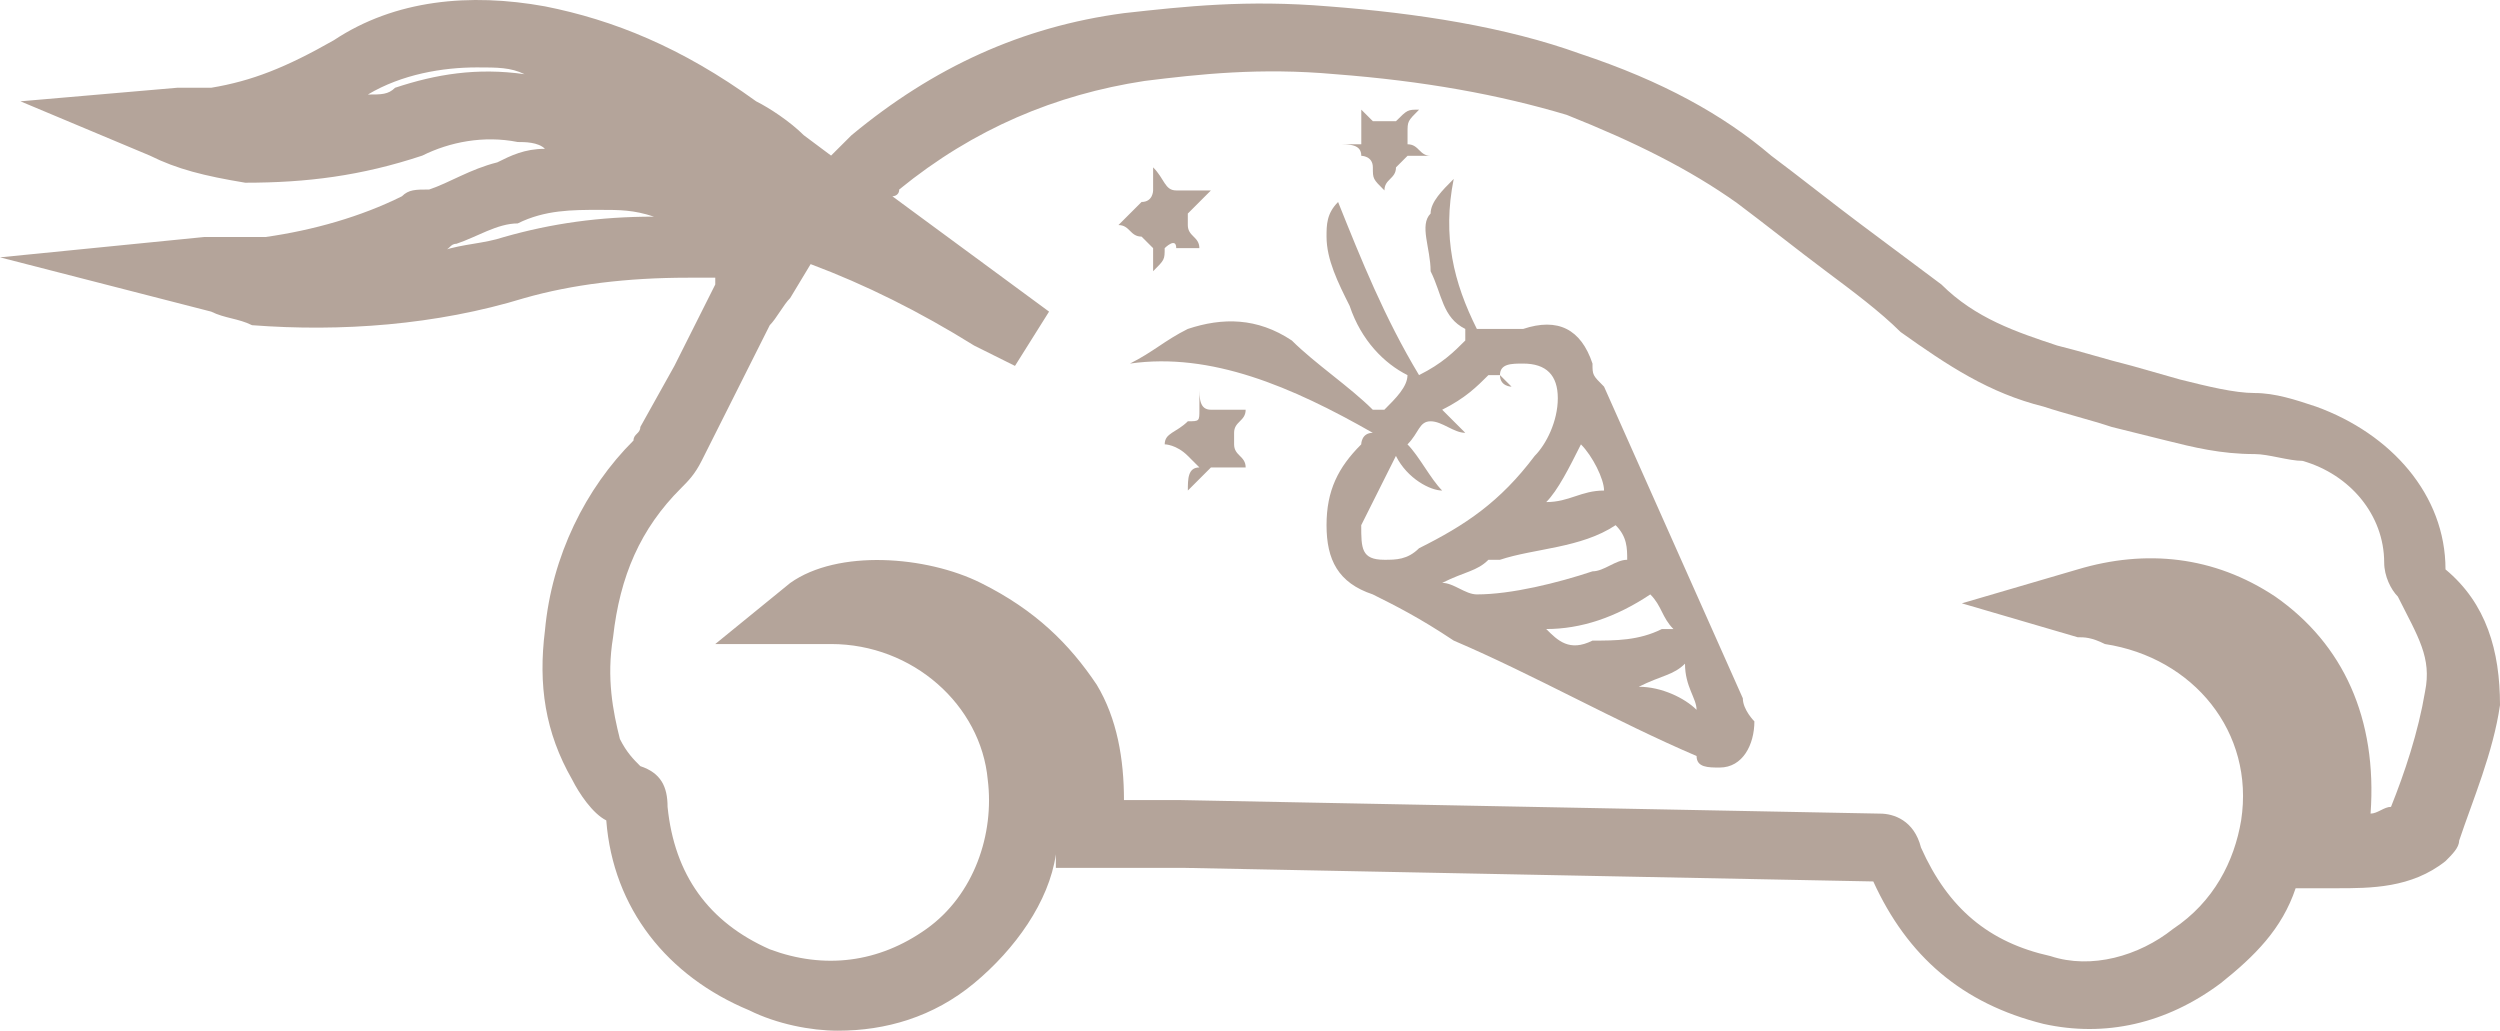 <svg width="114" height="47" viewBox="0 0 114 47" fill="none" xmlns="http://www.w3.org/2000/svg">
<path d="M111.515 25.965C111.515 22.562 109.03 19.778 105.613 18.541C104.681 18.231 103.749 17.922 102.817 17.922C101.886 17.922 100.643 17.613 99.4 17.303L97.226 16.685C95.984 16.375 95.052 16.066 93.809 15.757C91.945 15.138 90.082 14.519 88.529 12.973C87.286 12.044 86.044 11.117 84.801 10.188C83.559 9.26 82.005 8.023 80.763 7.095C78.589 5.239 75.793 3.692 72.065 2.455C68.648 1.218 64.61 0.599 60.572 0.29C56.845 -0.02 54.049 0.29 51.253 0.599C46.594 1.218 42.556 3.074 38.828 6.167C38.518 6.476 38.207 6.786 37.897 7.095L36.654 6.167C36.033 5.548 35.101 4.93 34.48 4.62C31.063 2.146 27.956 0.908 24.85 0.29C21.433 -0.329 18.016 -0.02 15.221 1.836C13.046 3.074 11.493 3.692 9.629 4.002C9.008 4.002 8.387 4.002 8.076 4.002L0.932 4.62L6.834 7.095C8.076 7.714 9.319 8.023 11.183 8.332C13.978 8.332 16.463 8.023 19.259 7.095C20.501 6.476 22.055 6.167 23.608 6.476C23.918 6.476 24.54 6.476 24.85 6.786C23.918 6.786 23.297 7.095 22.676 7.404C21.433 7.714 20.501 8.332 19.57 8.642C18.948 8.642 18.638 8.642 18.327 8.951C16.463 9.879 14.289 10.498 12.114 10.807C11.804 10.807 11.183 10.807 10.872 10.807C10.251 10.807 9.94 10.807 9.319 10.807L0 11.735L9.629 14.21C10.251 14.519 10.872 14.519 11.493 14.829C15.531 15.138 19.88 14.829 23.918 13.591C26.093 12.973 28.578 12.663 31.373 12.663C31.684 12.663 32.305 12.663 32.616 12.663C32.616 12.663 32.616 12.663 32.616 12.973C31.995 14.21 31.373 15.447 30.752 16.685L29.199 19.469C29.199 19.778 28.888 19.778 28.888 20.087C26.714 22.253 25.161 25.346 24.85 28.749C24.54 31.224 24.85 33.389 26.093 35.554C26.403 36.173 27.024 37.101 27.646 37.41C27.956 41.432 30.441 44.525 34.169 46.072C35.411 46.691 36.965 47 38.207 47C40.382 47 42.556 46.381 44.42 44.835C46.283 43.288 47.837 41.123 48.147 38.957V39.576H51.253C52.185 39.576 53.117 39.576 54.049 39.576L85.422 40.194C86.975 43.597 89.46 45.763 93.188 46.691C95.984 47.309 98.779 46.691 101.264 44.835C102.817 43.597 104.06 42.36 104.681 40.504H106.545C108.098 40.504 109.962 40.504 111.515 39.267C111.826 38.957 112.136 38.648 112.136 38.339C112.757 36.482 113.689 34.317 114 32.152C114 29.677 113.379 27.512 111.515 25.965ZM23.918 3.383C21.744 3.074 19.88 3.383 18.016 4.002C17.706 4.311 17.395 4.311 16.774 4.311C18.327 3.383 20.191 3.074 21.744 3.074C22.676 3.074 23.297 3.074 23.918 3.383ZM22.986 10.807C22.055 11.117 21.123 11.117 20.191 11.426C20.501 11.426 20.501 11.117 20.812 11.117C21.744 10.807 22.676 10.188 23.608 10.188C24.85 9.57 26.093 9.57 27.335 9.57C28.267 9.57 28.888 9.57 29.82 9.879C27.335 9.879 25.161 10.188 22.986 10.807ZM110.583 31.533C110.272 33.389 109.651 35.245 109.03 36.792C108.719 36.792 108.409 37.101 108.098 37.101C108.409 32.77 106.856 29.368 103.749 27.202C100.954 25.346 97.847 25.037 94.741 25.965L89.46 27.512L94.741 29.058C95.052 29.058 95.362 29.058 95.984 29.368C100.022 29.986 102.817 33.389 102.196 37.41C101.886 39.267 100.954 41.123 99.09 42.36C97.537 43.597 95.362 44.216 93.499 43.597C90.703 42.979 88.839 41.432 87.597 38.648C87.286 37.41 86.354 37.101 85.733 37.101L53.738 36.482C52.806 36.482 52.185 36.482 51.253 36.482C51.253 34.626 50.943 32.77 50.011 31.224C48.768 29.368 47.215 27.821 44.73 26.584C42.245 25.346 38.207 25.037 36.033 26.584L32.616 29.368H37.897C41.624 29.368 44.73 32.152 45.041 35.554C45.352 38.029 44.42 40.813 42.245 42.36C40.071 43.907 37.586 44.216 35.101 43.288C32.305 42.051 30.752 39.885 30.441 36.792C30.441 35.864 30.131 35.245 29.199 34.936C28.888 34.626 28.578 34.317 28.267 33.698C27.956 32.461 27.646 30.914 27.956 29.058C28.267 26.274 29.199 24.109 31.063 22.253C31.373 21.943 31.684 21.634 31.994 21.015L33.237 18.541C33.858 17.303 34.48 16.066 35.101 14.829C35.411 14.519 35.722 13.901 36.033 13.591L36.965 12.044C39.45 12.973 41.935 14.21 44.42 15.757L46.283 16.685L47.837 14.21L40.692 8.951C40.692 8.951 41.003 8.951 41.003 8.642C44.42 5.858 48.147 4.311 52.185 3.692C54.67 3.383 57.466 3.074 60.883 3.383C64.921 3.692 68.338 4.311 71.444 5.239C74.55 6.476 77.035 7.714 79.21 9.26C80.452 10.188 82.005 11.426 83.248 12.354C84.49 13.282 85.733 14.21 86.665 15.138C88.839 16.685 90.703 17.922 93.188 18.541C94.12 18.85 95.362 19.159 96.294 19.469L98.779 20.087C100.022 20.397 101.264 20.706 102.817 20.706C103.439 20.706 104.371 21.015 104.992 21.015C107.166 21.634 108.719 23.49 108.719 25.655C108.719 26.274 109.03 26.893 109.341 27.202C110.272 29.058 110.894 29.986 110.583 31.533Z" fill="#B4A49A"/>
<path d="M67.345 15C68.399 15 68.927 15 69.454 15C71.036 14.474 72.091 15 72.618 16.579C72.618 17.105 72.618 17.105 73.145 17.632C75.254 22.369 77.364 27.105 79.473 31.842C79.473 32.368 80 32.895 80 32.895C80 33.947 79.473 35 78.418 35C77.891 35 77.364 35 77.364 34.474C73.672 32.895 69.981 30.79 66.29 29.211C64.708 28.158 63.654 27.632 62.599 27.105C61.017 26.579 60.49 25.526 60.49 23.948C60.49 22.369 61.017 21.316 62.072 20.263C62.072 20.263 62.072 19.737 62.599 19.737C58.908 17.632 55.217 16.053 51.526 16.579C52.58 16.053 53.108 15.527 54.162 15C55.744 14.474 57.326 14.474 58.908 15.527C59.962 16.579 61.544 17.632 62.599 18.684C62.599 18.684 62.599 18.684 63.126 18.684C63.654 18.158 64.181 17.632 64.181 17.105C63.126 16.579 62.072 15.527 61.544 13.948C61.017 12.895 60.49 11.842 60.49 10.79C60.49 10.264 60.49 9.737 61.017 9.211C62.072 11.842 63.126 14.474 64.708 17.105C65.763 16.579 66.29 16.053 66.817 15.527C66.817 15.527 66.817 15.527 66.817 15C65.763 14.474 65.763 13.421 65.236 12.369C65.236 11.316 64.708 10.264 65.236 9.737C65.236 9.211 65.763 8.685 66.29 8.158C65.763 10.79 66.29 12.895 67.345 15ZM62.072 23.948C62.072 25 62.072 25.526 63.126 25.526C63.654 25.526 64.181 25.526 64.708 25C66.817 23.948 68.399 22.895 69.981 20.79C70.508 20.263 71.036 19.211 71.036 18.158C71.036 17.105 70.508 16.579 69.454 16.579C68.927 16.579 68.399 16.579 68.399 17.105C68.399 17.632 68.927 17.632 68.927 17.632L68.399 17.105C68.399 17.105 68.399 17.105 67.872 17.105C67.345 17.632 66.817 18.158 65.763 18.684C66.29 19.211 66.29 19.211 66.817 19.737C66.29 19.737 65.763 19.211 65.236 19.211C64.708 19.211 64.708 19.737 64.181 20.263C64.708 20.79 65.236 21.842 65.763 22.369C65.236 22.369 64.181 21.842 63.654 20.79C63.126 21.842 62.599 22.895 62.072 23.948ZM73.672 23.948C72.091 25 69.981 25 68.399 25.526C68.399 25.526 68.399 25.526 67.872 25.526C67.345 26.053 66.817 26.053 65.763 26.579C66.29 26.579 66.817 27.105 67.345 27.105C68.927 27.105 71.036 26.579 72.618 26.053C73.145 26.053 73.672 25.526 74.2 25.526C74.2 25 74.2 24.474 73.672 23.948ZM75.254 27.105C73.672 28.158 72.091 28.684 70.508 28.684C71.036 29.211 71.563 29.737 72.618 29.211C73.672 29.211 74.727 29.211 75.782 28.684C75.782 28.684 75.782 28.684 76.309 28.684C75.782 28.158 75.782 27.632 75.254 27.105ZM73.145 22.369C73.145 21.842 72.618 20.79 72.091 20.263C71.563 21.316 71.036 22.369 70.508 22.895C71.563 22.895 72.091 22.369 73.145 22.369ZM76.836 30.263C76.309 30.79 75.782 30.79 74.727 31.316C75.782 31.316 76.836 31.842 77.364 32.368C77.364 31.842 76.836 31.316 76.836 30.263Z" fill="#B4A49A"/>
<path d="M54.166 22.368C54.693 21.841 54.693 21.841 55.22 21.315H55.747C56.275 21.315 56.275 21.315 56.802 21.315C56.802 20.789 56.275 20.789 56.275 20.262V19.736C56.275 19.21 56.802 19.21 56.802 18.684C56.275 18.684 55.747 18.684 55.747 18.684H55.22C54.693 18.684 54.693 18.157 54.693 17.631C54.693 18.157 54.693 18.157 54.693 18.684C54.693 19.21 54.693 19.21 54.166 19.21C53.638 19.736 53.111 19.736 53.111 20.262C53.111 20.262 53.638 20.262 54.166 20.789L54.693 21.315C54.166 21.315 54.166 21.841 54.166 22.368Z" fill="#B4A49A"/>
<path d="M61.02 6.579C61.548 6.579 62.075 6.579 62.075 7.105C62.075 7.105 62.602 7.105 62.602 7.632C62.602 8.158 62.602 8.158 63.13 8.684C63.13 8.158 63.657 8.158 63.657 7.632L64.184 7.105C64.712 7.105 64.712 7.105 65.239 7.105C64.712 7.105 64.712 6.579 64.184 6.579V6.053C64.184 5.526 64.184 5.526 64.712 5C64.184 5 64.184 5 63.657 5.526C63.13 5.526 63.13 5.526 62.602 5.526L62.075 5C62.075 5.526 62.075 6.053 62.075 6.053V6.579C61.548 6.579 61.02 6.579 61.02 6.579Z" fill="#B4A49A"/>
<path d="M55.218 8.684C54.691 8.684 54.164 8.684 54.164 8.684H53.636C53.109 8.684 53.109 8.158 52.582 7.631C52.582 8.158 52.582 8.158 52.582 8.684C52.582 8.684 52.582 9.21 52.055 9.21C51.527 9.737 51.527 9.737 51 10.263C51.527 10.263 51.527 10.789 52.055 10.789C52.055 10.789 52.055 10.789 52.582 11.316C52.582 11.842 52.582 11.842 52.582 12.368C53.109 11.842 53.109 11.842 53.109 11.316C53.109 11.316 53.636 10.789 53.636 11.316C54.164 11.316 54.164 11.316 54.691 11.316C54.691 10.789 54.164 10.789 54.164 10.263V9.737C54.691 9.21 54.691 9.21 55.218 8.684Z" fill="#B4A49A"/>
</svg>
